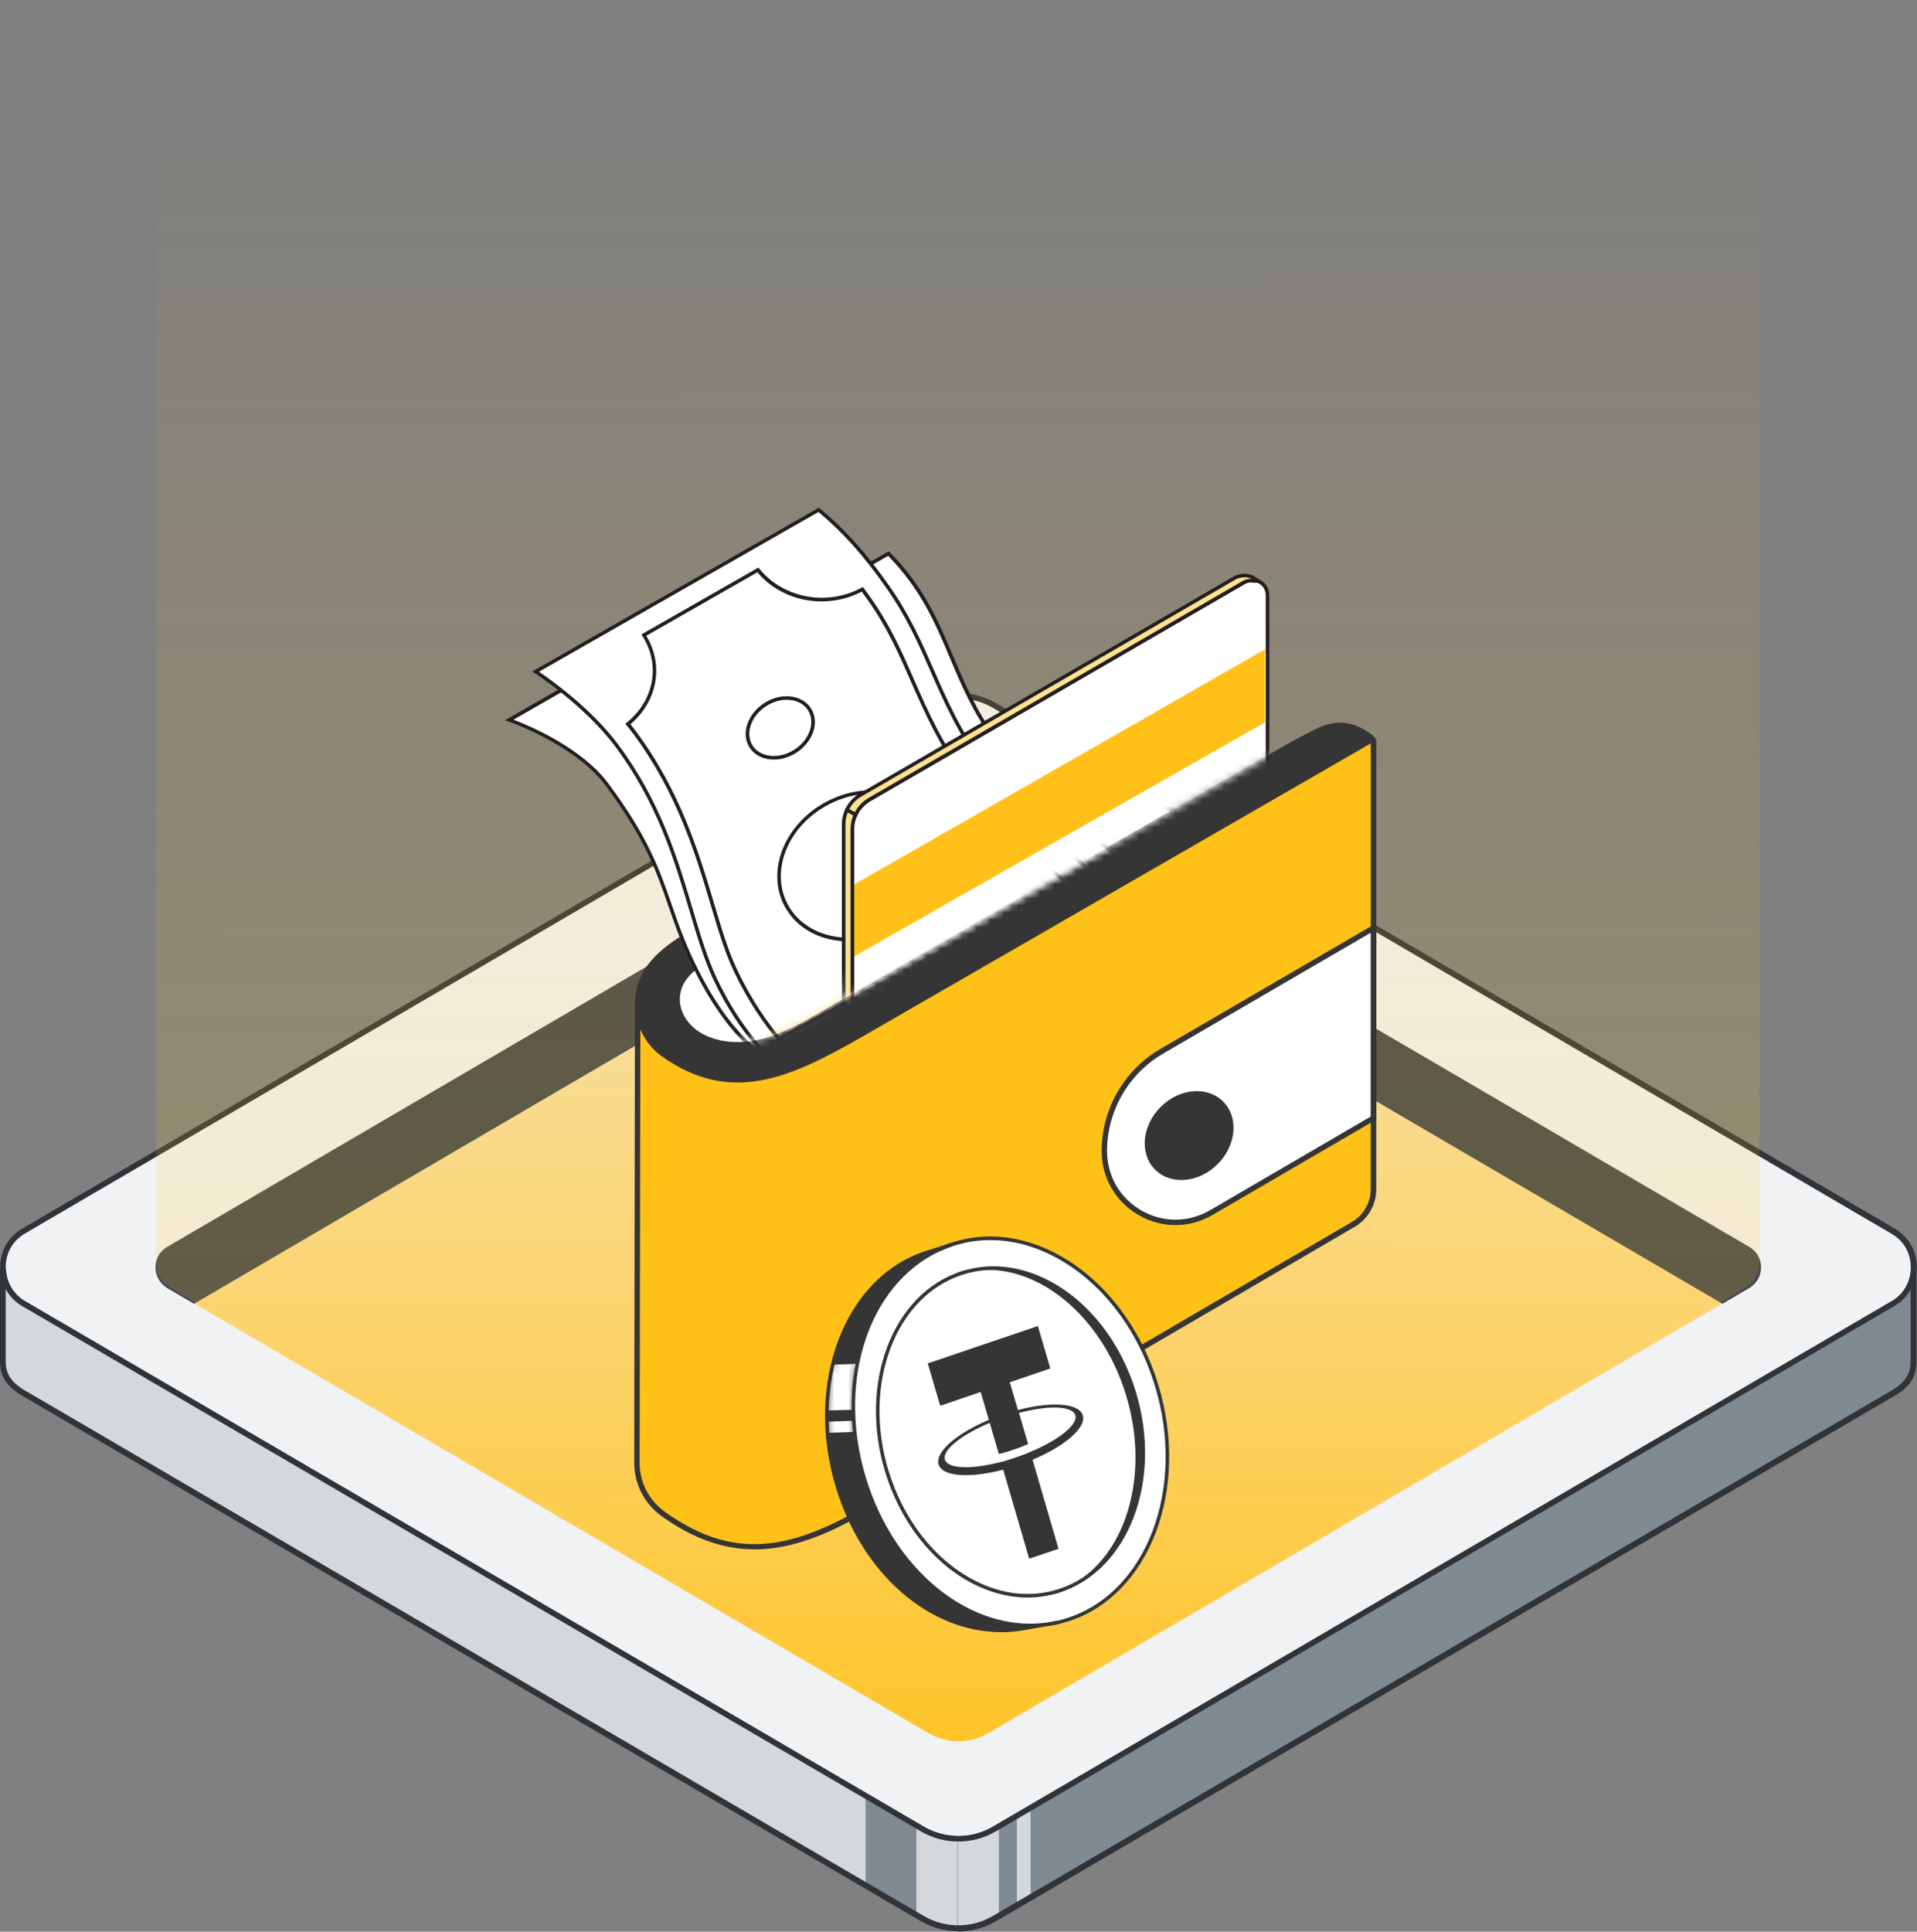 <svg width="270" height="272" viewBox="0 0 270 272" fill="none" xmlns="http://www.w3.org/2000/svg">
  <rect x="0" y="0" width="270" height="272" fill="#808080" stroke="none"/>
  <path d="M269.511 179.041V179.179C269.295 180.916 268.355 182.574 266.67 183.542L257.813 188.714L140.027 257.567C136.892 259.383 133.051 259.383 129.916 257.567L12.15 188.694L3.293 183.522C1.568 182.495 0.608 180.817 0.452 179.041C0.236 176.869 1.196 174.619 3.293 173.356L129.936 99.33C133.071 97.494 136.911 97.494 140.047 99.33L266.689 173.356C268.806 174.58 269.766 176.869 269.531 179.041H269.491H269.511Z" fill="#F1F2F3"/>
  <path d="M134.99 259.325C133.167 259.325 131.384 258.832 129.738 257.904L3.095 183.898C1.371 182.872 0.254 181.115 0.058 179.081C-0.196 176.594 0.96 174.265 3.095 173.021L129.738 98.996C132.971 97.1 136.988 97.1 140.261 98.996L266.904 173.021C269.039 174.285 270.195 176.614 269.941 179.062V179.16C269.686 181.194 268.589 182.911 266.904 183.878L258.047 189.05L140.261 257.904C138.634 258.832 136.832 259.325 135.009 259.325L134.97 259.365L134.99 259.325ZM134.99 98.344C133.324 98.344 131.639 98.798 130.13 99.667L3.487 173.712C1.626 174.818 0.607 176.811 0.842 179.002C0.999 180.779 1.959 182.299 3.487 183.207L12.344 188.379L130.13 257.233C133.128 258.97 136.851 258.97 139.81 257.233L266.453 183.207C267.922 182.358 268.883 180.878 269.098 179.141V179.042C269.314 176.871 268.334 174.837 266.453 173.752L139.83 99.667C138.321 98.798 136.655 98.344 134.97 98.344H134.99Z" fill="#303438"/>
  <path opacity="0.28" d="M169.421 175.272C170.42 172.844 165.149 168.343 157.664 165.224C150.178 162.086 143.301 161.513 142.301 163.941C141.302 166.369 146.573 170.87 154.058 173.989C161.544 177.128 168.421 177.7 169.421 175.272Z" fill="#6F5E46"/>
  <path d="M134.875 258.949V271.583H134.914V258.949H134.875Z" fill="#B4B4B4"/>
  <path d="M266.71 183.543L257.853 188.715L156.469 247.975V260.569L257.853 201.309L266.71 196.137C268.631 195.012 269.591 193.689 269.591 191.715V179.141C269.375 180.878 268.435 182.536 266.75 183.503L266.71 183.543Z" fill="#808A92"/>
  <path d="M12.148 188.696L3.291 183.524C1.566 182.498 0.606 180.82 0.449 179.043H0.391V191.736C0.391 193.71 1.351 195.033 3.271 196.158L12.128 201.33L121.919 265.505V252.871L12.148 188.696Z" fill="#D5D8DA"/>
  <path d="M140.044 257.59C138.476 258.518 136.693 258.952 134.93 258.952V271.585C136.693 271.585 138.457 271.131 140.044 270.223L140.71 269.829V257.234L140.064 257.629L140.024 257.59H140.044Z" fill="#D5D8DA"/>
  <path d="M140.695 257.196V269.79L143.223 268.329V255.695L140.695 257.176V257.196Z" fill="#808A92"/>
  <path d="M143.219 255.715V268.349L145.178 267.184V254.59L143.219 255.715Z" fill="#D5D8DA"/>
  <path d="M156.443 247.996L145.156 254.589V267.184L156.443 260.59V247.996Z" fill="#808A92"/>
  <path d="M121.922 252.871V265.505L129.094 269.709V257.076L121.922 252.871Z" fill="#808A92"/>
  <path d="M129.07 257.074V269.708L129.893 270.202C131.422 271.11 133.126 271.564 134.851 271.564V258.93C133.146 258.93 131.422 258.436 129.932 257.568L129.07 257.055V257.094V257.074Z" fill="#D5D8DA"/>
  <path d="M134.971 271.96C133.148 271.96 131.326 271.467 129.719 270.539L3.076 196.513C0.941 195.25 0 193.769 0 191.736V178.648H0.764L0.862 179.004C1.019 180.78 1.979 182.3 3.508 183.208L12.364 188.38L130.15 257.234C133.148 258.971 136.871 258.971 139.83 257.234L266.473 183.208C267.943 182.36 268.903 180.879 269.118 179.142L269.922 179.201V191.776C269.922 193.848 269.001 195.329 266.845 196.553L257.988 201.725L140.203 270.578C138.576 271.506 136.773 272 134.951 272L134.912 271.96H134.971ZM0.803 181.511V191.716C0.803 193.454 1.607 194.677 3.488 195.783L12.345 200.955L130.131 269.809C133.129 271.546 136.852 271.546 139.811 269.809L266.453 195.783C268.315 194.677 269.099 193.454 269.099 191.716V181.629C268.55 182.557 267.786 183.347 266.865 183.88L258.008 189.052L140.222 257.905C136.989 259.781 132.972 259.781 129.739 257.905L3.096 183.899C2.097 183.327 1.313 182.478 0.803 181.511Z" fill="#303438"/>
  <path d="M139.127 123.098L242.589 183.601L246.391 181.371C246.391 181.371 246.547 181.272 246.606 181.213C248.566 179.851 248.527 176.85 246.391 175.587L139.108 112.872C136.541 111.392 133.386 111.392 130.819 112.872L23.536 175.587C21.42 176.811 21.361 179.811 23.321 181.213C23.419 181.272 23.458 181.351 23.536 181.371L27.338 183.601L130.8 123.098C133.367 121.617 136.482 121.617 139.088 123.098H139.127Z" fill="#44494E"/>
  <path d="M139.126 244.087L242.587 183.583L139.126 123.079C136.559 121.599 133.404 121.599 130.837 123.079L27.375 183.583L130.837 244.087C133.404 245.567 136.559 245.567 139.126 244.087Z" fill="url(#paint0_linear_7_4104)"/>
  <path d="M22 1V177.892C22 179.55 22.803 180.655 24.43 181.603L31.837 185.926L130.694 243.508C133.319 245.028 136.572 245.028 139.159 243.508L238.016 185.926L245.423 181.603C247.029 180.655 247.813 179.55 247.813 177.892V1H22Z" fill="url(#paint1_linear_7_4104)" fill-opacity="0.6"/>
  <path d="M193.439 104.284V167.441C193.439 169.479 192.355 171.365 190.593 172.399L120.87 213.104C110.904 218.763 102.832 219.868 93.463 213.236C90.951 211.441 89.705 208.723 89.695 205.995L89.797 141.146C89.797 143.884 90.941 146.673 93.463 148.467C102.832 155.099 110.904 151.54 120.87 145.871L193.206 104.163C193.307 104.102 193.439 104.173 193.439 104.295V104.284Z" fill="#FEC118"/>
  <path d="M106.222 218.158C101.766 218.158 97.593 216.616 93.258 213.554C93.238 213.534 93.207 213.513 93.187 213.493C90.746 211.729 89.338 209.001 89.328 206.009L89.429 141.149C89.429 140.936 89.602 140.774 89.814 140.774C90.027 140.774 90.199 140.947 90.199 141.16C90.199 144.029 91.475 146.585 93.704 148.167C102.951 154.718 111.063 151.037 120.705 145.55L193.041 103.842C193.203 103.751 193.406 103.751 193.578 103.842C193.74 103.933 193.841 104.116 193.841 104.308V167.464C193.841 169.635 192.677 171.653 190.813 172.748L121.09 213.452C115.54 216.606 110.749 218.178 106.242 218.178L106.222 218.158ZM93.764 212.976C102.302 218.989 109.858 218.928 120.695 212.773L190.408 172.068C192.049 171.115 193.061 169.34 193.061 167.444V104.684L121.07 146.199C111.185 151.828 102.87 155.58 93.258 148.775C91.88 147.792 90.837 146.473 90.189 144.942L90.088 205.999C90.098 208.778 91.415 211.292 93.693 212.915C93.714 212.935 93.744 212.956 93.754 212.976H93.764Z" fill="#353535"/>
  <rect x="95" y="136" width="13" height="12" fill="white"/>
  <path d="M179.705 105.977C171.278 110.814 162.862 115.641 154.435 120.478C141.623 127.83 128.821 135.182 116.029 142.564C113.345 144.116 110.62 145.677 107.632 146.478C104.645 147.28 101.292 147.239 98.618 145.677C96.461 144.43 95.023 141.976 95.671 139.461C96.441 136.51 99.905 135.02 102.264 133.549C109.01 129.351 115.998 125.589 122.845 121.573C131.434 116.523 140.033 111.493 148.631 106.474C157.403 101.352 162.426 98.442 171.217 93.352C172.372 92.682 173.608 91.922 174.124 90.684C174.641 89.447 173.901 87.47 172.575 87.652C171.46 87.805 169.749 89.001 168.625 89.66L162.163 93.463C157.848 95.998 153.544 98.533 149.229 101.069C140.61 106.139 131.991 111.199 123.362 116.269C116.728 120.174 99.064 130.253 96.805 131.582C93.028 133.813 89.695 136.632 89.695 141.185C89.695 143.923 90.941 146.671 93.463 148.466C102.832 155.098 110.904 151.539 120.87 145.87L192.912 104.324L193.064 104.344C193.064 104.344 193.783 104.374 193.368 103.928C193.307 103.857 193.226 103.786 193.125 103.695C192.902 103.502 192.537 103.249 192.001 102.955C191.555 102.711 189.104 101.038 185.468 102.874C183.665 103.776 181.619 104.881 179.705 105.977Z" fill="#353535"/>
  <path d="M103.868 152.302C100.434 152.302 96.971 151.247 93.324 148.671C90.863 146.917 89.445 144.189 89.445 141.187C89.445 136.269 93.314 133.359 96.677 131.371C97.538 130.864 100.627 129.09 104.526 126.848C110.684 123.309 119.121 118.472 123.223 116.059L168.486 89.45C168.709 89.318 168.962 89.166 169.225 89.003C170.279 88.354 171.585 87.543 172.527 87.411C173.074 87.34 173.591 87.564 173.965 88.05C174.522 88.77 174.684 89.947 174.34 90.788C173.813 92.056 172.618 92.826 171.332 93.577C162.541 98.668 157.527 101.578 148.746 106.699C140.319 111.617 131.64 116.698 122.96 121.798C120.407 123.299 117.794 124.78 115.272 126.22C111.018 128.643 106.613 131.148 102.389 133.775C101.984 134.028 101.549 134.282 101.103 134.535C98.956 135.772 96.515 137.182 95.907 139.524C95.239 142.1 96.849 144.361 98.733 145.457C101.113 146.836 104.243 147.109 107.555 146.227C110.532 145.426 113.257 143.864 115.89 142.343C128.358 135.154 140.664 128.086 154.296 120.257L179.566 105.756C181.44 104.681 183.496 103.576 185.339 102.643C187.699 101.456 189.948 101.466 192.024 102.683L192.115 102.734C192.611 103.008 193.017 103.271 193.28 103.505C193.391 103.606 193.482 103.687 193.543 103.758C193.726 103.961 193.776 104.154 193.695 104.316C193.563 104.59 193.189 104.6 193.037 104.59H192.956L120.985 146.075C114.898 149.533 109.408 152.291 103.848 152.291L103.868 152.302ZM172.74 87.908C172.74 87.908 172.649 87.908 172.608 87.908C171.778 88.02 170.512 88.801 169.509 89.429C169.246 89.592 168.982 89.754 168.759 89.886L123.496 116.495C119.394 118.908 110.958 123.756 104.79 127.284C100.88 129.526 97.801 131.3 96.94 131.807C93.487 133.845 89.962 136.553 89.962 141.187C89.962 144.027 91.299 146.602 93.618 148.255C102.926 154.847 111.069 151.156 120.752 145.639L192.794 104.103C192.794 104.103 192.905 104.062 192.956 104.072L193.108 104.093C193.108 104.093 193.148 104.093 193.179 104.093C193.128 104.032 193.057 103.971 192.966 103.9C192.794 103.758 192.47 103.515 191.882 103.19L191.781 103.129C189.857 102.004 187.77 102.004 185.582 103.109C183.749 104.032 181.703 105.137 179.84 106.212L154.57 120.713C140.937 128.542 128.631 135.6 116.164 142.8C113.5 144.331 110.745 145.923 107.707 146.734C104.263 147.657 100.991 147.363 98.5 145.913C96.444 144.716 94.702 142.242 95.431 139.413C96.089 136.857 98.632 135.397 100.86 134.109C101.305 133.856 101.731 133.602 102.136 133.359C106.37 130.722 110.775 128.217 115.039 125.794C117.561 124.354 120.174 122.873 122.727 121.372C131.407 116.272 140.086 111.191 148.513 106.273C157.294 101.152 162.308 98.242 171.099 93.151C172.314 92.451 173.439 91.731 173.894 90.606C174.168 89.936 174.036 88.963 173.591 88.375C173.418 88.162 173.145 87.918 172.76 87.918L172.74 87.908Z" fill="#353535"/>
  <path d="M155.547 162.081C155.547 169.809 163.903 174.636 170.577 170.762L193.437 157.437V130.676L163.639 148.026C158.626 150.927 155.547 156.291 155.547 162.081Z" fill="white"/>
  <path d="M165.566 172.511C163.783 172.511 162.001 172.045 160.37 171.102C157.109 169.226 155.164 165.849 155.164 162.087C155.164 156.175 158.334 150.658 163.449 147.697L193.246 130.346C193.368 130.275 193.51 130.275 193.631 130.346C193.753 130.417 193.824 130.539 193.824 130.681V157.442C193.824 157.574 193.753 157.706 193.631 157.767L170.772 171.091C169.141 172.035 167.348 172.511 165.566 172.511ZM193.064 131.34L163.834 148.356C158.962 151.185 155.924 156.438 155.924 162.087C155.924 165.575 157.727 168.698 160.745 170.442C163.763 172.187 167.369 172.176 170.387 170.442L193.054 157.229V131.35L193.064 131.34Z" fill="#353535"/>
  <path d="M171.499 163.928C174.145 161.279 174.491 157.33 172.272 155.108C170.053 152.887 166.109 153.233 163.463 155.883C160.817 158.532 160.471 162.481 162.69 164.702C164.909 166.924 168.852 166.577 171.499 163.928Z" fill="#353535"/>
  <path d="M162.905 195.064C158.449 180.452 145.627 171.558 134.253 175.178C134.192 175.199 134.131 175.219 134.08 175.239C134.08 175.239 134.07 175.239 134.05 175.249C133.645 175.381 133.25 175.533 132.865 175.696C133.138 175.574 133.412 175.462 133.665 175.371C132.825 175.635 130.981 176.223 130.495 176.385C119.121 180.016 113.52 194.791 117.977 209.403C122.119 223.002 133.311 231.114 144.036 229.33C144.492 229.249 146.052 228.985 147.298 228.762C147.308 228.762 147.328 228.762 147.338 228.762C147.774 228.681 148.169 228.62 148.462 228.569C148.655 228.539 148.817 228.508 148.908 228.498C148.908 228.498 148.928 228.498 148.939 228.498C148.939 228.498 148.949 228.498 148.959 228.498C148.979 228.498 148.989 228.498 148.989 228.498C149.455 228.397 149.921 228.265 150.377 228.123C161.751 224.493 167.352 209.718 162.895 195.105L162.905 195.064Z" fill="white"/>
  <path d="M132.422 175.88C133.019 175.606 133.637 175.373 134.265 175.17C145.629 171.54 158.462 180.443 162.918 195.056C167.374 209.669 161.763 224.444 150.399 228.074C149.761 228.277 149.123 228.439 148.485 228.561" fill="white"/>
  <path d="M148.522 228.825L148.421 228.328C149.069 228.206 149.697 228.044 150.305 227.841C161.527 224.261 167.067 209.588 162.661 195.137C160.18 187.005 155.025 180.383 148.522 176.965C143.813 174.491 138.911 173.964 134.333 175.424C133.735 175.617 133.117 175.85 132.51 176.124L132.297 175.657C132.925 175.373 133.553 175.13 134.171 174.937C138.88 173.436 143.924 173.984 148.745 176.519C155.379 179.997 160.615 186.731 163.137 194.985C167.624 209.699 161.932 224.657 150.447 228.318C149.819 228.52 149.17 228.683 148.502 228.815L148.522 228.825Z" fill="#353535"/>
  <path d="M130.494 176.396C131.132 176.193 134.079 175.25 134.079 175.25C133.137 175.504 131.517 176.335 131.081 176.568C121.885 181.71 117.712 195.034 121.733 208.207C125.906 221.907 137.452 230.588 148.238 228.62C148.309 228.61 148.988 228.468 148.988 228.468C148.988 228.468 144.825 229.198 144.035 229.33C133.309 231.115 122.118 223.002 117.975 209.404C113.519 194.791 119.13 180.016 130.494 176.386V176.396Z" fill="#353535"/>
  <mask id="mask0_7_4104" style="mask-type:luminance" maskUnits="userSpaceOnUse" x="116" y="175" width="33" height="55">
    <path d="M130.494 176.38C131.132 176.177 134.079 175.234 134.079 175.234C133.137 175.488 131.517 176.319 131.081 176.553C121.885 181.694 117.712 195.019 121.733 208.192C125.906 221.892 137.452 230.572 148.238 228.605C148.309 228.595 148.988 228.453 148.988 228.453C148.988 228.453 144.825 229.183 144.035 229.315C133.309 231.099 122.118 222.987 117.975 209.388C113.519 194.775 119.13 180 130.494 176.37V176.38Z" fill="white"/>
  </mask>
  <g mask="url(#mask0_7_4104)">
    <path d="M120.709 192.051L117.276 192.162L116.445 198.612L120.243 198.521L120.709 192.051Z" fill="white"/>
    <path d="M120.16 200.07L116.555 200.192L116.595 201.754L120.201 201.632L120.16 200.07Z" fill="white"/>
  </g>
  <path d="M141.002 229.827C130.944 229.827 121.474 221.734 117.737 209.474C113.25 194.76 118.942 179.803 130.428 176.142L133.568 175.138C133.73 175.077 133.881 175.027 134.023 174.996L134.165 175.483L133.719 175.625C132.808 175.949 131.593 176.568 131.208 176.781C121.91 181.983 118.021 195.166 121.971 208.126C125.971 221.238 136.707 229.817 147.241 228.508C148.183 228.346 148.942 228.214 148.942 228.214L149.033 228.711C149.033 228.711 148.355 228.853 148.274 228.863C147.95 228.924 147.626 228.975 147.301 229.015C146.056 229.228 144.516 229.502 144.06 229.583C143.027 229.756 142.004 229.837 140.981 229.837L141.002 229.827ZM130.367 176.69C119.297 180.381 113.848 194.963 118.223 209.322C122.244 222.515 133 230.8 143.827 229.097C134.246 228.407 125.131 220.173 121.495 208.268C117.565 195.369 121.292 182.226 130.357 176.69H130.367Z" fill="#353535"/>
  <path d="M134.914 179.443C144.212 176.472 154.806 184.088 158.574 196.449C162.341 208.811 157.854 221.233 148.557 224.194" fill="white"/>
  <path d="M148.646 224.433L148.494 223.946C157.65 221.026 162.066 208.715 158.349 196.516C156.212 189.508 151.837 183.83 146.337 180.95C142.559 178.962 138.64 178.526 135.003 179.682L134.852 179.195C138.619 177.989 142.671 178.445 146.58 180.493C152.191 183.444 156.658 189.224 158.835 196.363C162.633 208.837 158.065 221.421 148.646 224.423V224.433Z" fill="#353535"/>
  <path d="M148.711 224.144C158.417 221.381 163.424 209.062 159.894 196.629C156.363 184.195 145.633 176.356 135.926 179.119C126.22 181.881 121.213 194.2 124.744 206.634C128.274 219.067 139.005 226.907 148.711 224.144Z" fill="white"/>
  <path d="M144.717 224.955C142.104 224.955 139.45 224.275 136.867 222.917C131.246 219.966 126.8 214.256 124.673 207.269C120.875 194.796 125.696 182.121 135.429 179.018C139.42 177.74 143.694 178.206 147.786 180.356C153.407 183.307 157.853 189.016 159.98 196.003C163.778 208.476 158.957 221.152 149.224 224.255C147.755 224.722 146.236 224.955 144.717 224.955ZM139.936 178.815C138.458 178.815 136.999 179.038 135.581 179.494C126.111 182.516 121.432 194.908 125.149 207.117C127.246 213.983 131.601 219.58 137.1 222.47C141.071 224.559 145.213 225.005 149.072 223.778C158.542 220.757 163.221 208.365 159.504 196.155C157.407 189.29 153.052 183.692 147.553 180.802C145.041 179.484 142.468 178.815 139.936 178.815Z" fill="#353535"/>
  <path d="M159.737 196.08C155.97 183.718 145.122 176.184 135.501 179.257C135.379 179.297 135.268 179.338 135.156 179.378C144.403 176.6 154.856 184.195 158.593 196.445C162.351 208.756 157.904 221.138 148.667 224.159C148.829 224.119 148.991 224.068 149.153 224.018C158.775 220.945 163.515 208.441 159.748 196.08H159.737Z" fill="#353535"/>
  <path fill-rule="evenodd" clip-rule="evenodd" d="M141.013 205.848C136.83 206.953 133.477 206.852 133.082 205.523C132.687 204.195 135.402 202.035 139.402 200.362L140.679 204.732C140.8 204.712 141.458 204.57 142.735 204.144C143.788 203.779 144.558 203.465 144.801 203.333L143.525 198.962C147.677 197.857 151.06 197.959 151.455 199.287C151.85 200.615 149.115 202.775 145.115 204.449C144.862 204.58 144.122 204.864 143.069 205.229C141.742 205.696 141.013 205.868 141.013 205.868V205.848ZM139.25 199.946C134.733 201.853 131.705 204.449 132.191 206.193C132.677 207.937 136.577 208.19 141.296 206.953L144.953 219.487L149.085 218.088L145.429 205.554C149.946 203.647 153.025 201.051 152.508 199.307C151.992 197.563 148.092 197.31 143.373 198.547L142.228 194.643L147.93 192.696L146.178 186.723L130.672 191.986L132.424 197.959L138.126 196.012L139.271 199.916L139.25 199.936V199.946Z" fill="#353535"/>
  <mask id="mask1_7_4104" style="mask-type:luminance" maskUnits="userSpaceOnUse" x="64" y="64" width="98" height="83">
    <path d="M103.093 146.454C103.093 146.454 103.488 146.667 103.974 146.677C104.592 146.687 106.243 146.636 107.641 146.21C107.671 146.2 110.031 145.511 111.955 144.436C123.431 138.067 161.685 116.103 161.685 116.103L118.164 64L64.484 94.422L103.083 146.454H103.093Z" fill="white"/>
  </mask>
  <g mask="url(#mask1_7_4104)">
    <path d="M71.695 101.384L111.56 78.598C114.781 81.265 117.708 84.327 121.313 89.458C127.36 98.078 128.15 105.541 134.916 114.759C141.681 123.977 150.078 125.975 150.078 125.975L109.038 149.511C109.038 149.511 103.883 147.798 98.444 137.322C93.147 127.141 94.484 122.557 85.46 110.439C81.094 104.578 71.705 101.363 71.705 101.363L71.695 101.384Z" fill="white"/>
    <path d="M109.07 149.792L108.959 149.751C108.746 149.68 103.641 147.885 98.223 137.44C96.217 133.587 95.164 130.535 94.141 127.573C92.46 122.706 90.859 118.112 85.269 110.588C80.995 104.858 71.727 101.634 71.636 101.603L71.109 101.421L111.612 78.269L111.744 78.381C115.329 81.352 118.256 84.618 121.538 89.292C124.434 93.43 126.177 97.385 127.848 101.208C129.701 105.436 131.615 109.797 135.14 114.593C141.774 123.639 150.069 125.687 150.15 125.708L150.778 125.86L109.09 149.771L109.07 149.792ZM72.305 101.329C74.34 102.1 81.896 105.234 85.664 110.304C91.315 117.889 92.915 122.513 94.617 127.421C95.63 130.362 96.683 133.394 98.668 137.217C103.57 146.648 108.28 148.93 109.019 149.244L149.441 126.063C147.405 125.414 140.437 122.716 134.725 114.928C131.17 110.081 129.245 105.69 127.382 101.441C125.64 97.466 123.989 93.714 121.123 89.617C117.912 85.033 115.035 81.819 111.551 78.908L72.315 101.34L72.305 101.329Z" fill="#231F20"/>
    <path d="M85.273 100.735L125.138 77.949C133.575 86.488 133.464 95.036 140.229 104.254C146.995 113.472 163.656 125.326 163.656 125.326L122.616 148.863C122.616 148.863 117.461 147.149 112.022 136.674C106.725 126.493 108.062 121.909 99.038 109.791C94.672 103.93 85.284 100.715 85.284 100.715L85.273 100.735Z" fill="white"/>
    <path d="M122.64 149.146L122.529 149.105C122.316 149.034 117.212 147.239 111.793 136.794C109.788 132.941 108.734 129.888 107.711 126.927C106.03 122.06 104.43 117.466 98.839 109.942C94.565 104.212 85.297 100.988 85.206 100.957L84.68 100.775L125.193 77.613L125.324 77.755C130.115 82.613 132.13 87.379 134.267 92.429C135.858 96.201 137.509 100.105 140.436 104.091C147.1 113.177 163.639 124.991 163.801 125.112L164.126 125.345L163.781 125.538L122.64 149.135V149.146ZM85.875 100.683C87.911 101.454 95.466 104.587 99.234 109.658C104.886 117.243 106.486 121.867 108.187 126.775C109.2 129.716 110.253 132.748 112.239 136.571C117.141 146.002 121.85 148.284 122.59 148.598L163.184 125.315C160.834 123.611 146.219 112.852 140.02 104.415C137.053 100.379 135.392 96.445 133.791 92.642C131.695 87.693 129.72 83.008 125.091 78.272L85.875 100.693V100.683Z" fill="#231F20"/>
    <path d="M75.43 94.571L115.294 71.785C118.515 74.452 121.442 77.515 125.048 82.646C131.094 91.265 131.884 98.729 138.65 107.947C145.416 117.165 154.643 123.269 154.643 123.269L109.035 149.503C109.035 149.503 104.589 146.055 100.71 137.831C96.841 129.607 95.879 117.073 86.854 104.955C82.489 99.094 75.43 94.551 75.43 94.551V94.571Z" fill="white"/>
    <path d="M109.014 149.825L108.883 149.724C108.883 149.724 104.345 146.144 100.486 137.96C99.17 135.151 98.167 131.805 97.114 128.256C94.997 121.147 92.597 113.095 86.661 105.125C82.367 99.365 75.379 94.832 75.308 94.781L74.953 94.558L75.318 94.356L115.334 71.488L115.466 71.6C119.051 74.571 121.978 77.836 125.26 82.511C128.167 86.649 129.899 90.603 131.57 94.427C133.423 98.655 135.338 103.016 138.862 107.812C145.527 116.888 154.703 123.013 154.794 123.074L155.138 123.297L109.024 149.825H109.014ZM75.915 94.589C77.394 95.582 83.268 99.73 87.056 104.821C93.052 112.862 95.463 120.965 97.59 128.104C98.643 131.633 99.636 134.959 100.942 137.737C104.376 145.028 108.305 148.568 109.065 149.217L154.176 123.267C152.444 122.07 144.443 116.28 138.447 108.116C134.892 103.269 132.968 98.878 131.104 94.629C129.362 90.654 127.711 86.902 124.845 82.805C121.634 78.222 118.758 75.007 115.274 72.097L75.915 94.589Z" fill="#231F20"/>
    <path d="M109.654 146.619L109.522 146.467C107.891 144.551 105.491 141.285 103.293 136.631C102.068 134.035 101.146 130.942 100.082 127.362C97.996 120.375 95.403 111.675 89.144 103.268C88.85 102.873 88.546 102.487 88.232 102.112L88.07 101.909L88.273 101.747C90.602 99.891 91.939 97.224 91.939 94.436C91.939 92.732 91.433 91.049 90.481 89.558L90.339 89.335L90.572 89.203L106.828 79.914L106.959 80.087C108.995 82.642 112.277 84.173 115.751 84.173C117.716 84.173 119.65 83.686 121.352 82.754L121.544 82.652L121.676 82.835C122.02 83.311 122.375 83.788 122.729 84.305C125.454 88.189 127.054 91.829 128.735 95.683C130.649 100.064 132.635 104.586 136.362 109.667C140.717 115.599 146.46 120.872 150.521 124.249L150.805 124.492L150.47 124.665L109.654 146.64V146.619ZM88.789 101.98C89.053 102.305 89.306 102.629 89.549 102.954C95.869 111.441 98.472 120.183 100.569 127.21C101.632 130.77 102.544 133.842 103.749 136.408C105.855 140.89 108.165 144.064 109.775 145.981L149.903 124.381C145.842 120.974 140.231 115.782 135.946 109.951C132.189 104.83 130.194 100.277 128.259 95.876C126.578 92.042 124.998 88.432 122.294 84.589C121.98 84.143 121.676 83.727 121.372 83.311C119.65 84.214 117.706 84.69 115.72 84.69C112.175 84.69 108.813 83.159 106.676 80.583L91.028 89.527C91.939 91.038 92.425 92.742 92.425 94.456C92.425 97.316 91.099 100.053 88.769 102L88.789 101.98Z" fill="#231F20"/>
    <path d="M125.827 130.698C131.575 127.623 134.137 121.202 131.551 116.356C128.965 111.511 122.209 110.075 116.461 113.151C110.714 116.226 108.151 122.647 110.738 127.493C113.324 132.338 120.08 133.773 125.827 130.698Z" fill="white"/>
    <path d="M119.532 132.553C118.692 132.553 117.851 132.472 117.041 132.3C114.114 131.681 111.794 130.008 110.508 127.605C107.865 122.646 110.478 116.054 116.342 112.921C122.206 109.787 129.124 111.268 131.777 116.227C134.421 121.186 131.808 127.777 125.943 130.91C123.908 132.006 121.7 132.563 119.532 132.563V132.553ZM116.575 113.357C110.954 116.359 108.432 122.646 110.954 127.351C112.169 129.623 114.367 131.204 117.142 131.793C119.937 132.381 122.976 131.904 125.7 130.444C131.311 127.442 133.843 121.155 131.322 116.45C128.81 111.734 122.186 110.345 116.575 113.357Z" fill="#231F20"/>
    <path d="M111.987 105.825C114.266 104.392 115.182 101.746 114.033 99.916C112.885 98.085 110.107 97.762 107.829 99.195C105.55 100.628 104.634 103.273 105.782 105.104C106.931 106.935 109.709 107.257 111.987 105.825Z" fill="white"/>
    <path d="M109.002 106.959C108.81 106.959 108.617 106.949 108.425 106.929C107.179 106.787 106.156 106.179 105.559 105.236C104.961 104.282 104.86 103.106 105.275 101.92C105.68 100.753 106.541 99.709 107.686 98.979C108.83 98.249 110.147 97.934 111.372 98.076C112.618 98.218 113.641 98.827 114.239 99.77C114.836 100.723 114.937 101.899 114.522 103.086C114.117 104.252 113.256 105.296 112.112 106.027C111.139 106.635 110.056 106.959 108.992 106.959H109.002ZM110.805 98.543C109.843 98.543 108.85 98.837 107.959 99.405C106.906 100.064 106.126 101.017 105.751 102.082C105.387 103.126 105.478 104.151 105.984 104.962C106.501 105.783 107.382 106.3 108.476 106.422C109.58 106.554 110.785 106.26 111.838 105.59C112.892 104.931 113.671 103.978 114.046 102.913C114.411 101.869 114.32 100.845 113.813 100.033C113.297 99.212 112.416 98.695 111.322 98.573C111.15 98.553 110.977 98.543 110.805 98.543Z" fill="#231F20"/>
  </g>
  <mask id="mask2_7_4104" style="mask-type:luminance" maskUnits="userSpaceOnUse" x="115" y="74" width="68" height="67">
    <path d="M118.427 140.881L182.964 104.009L181.293 74.023L115.398 111.179L118.427 140.881Z" fill="white"/>
  </mask>
  <g mask="url(#mask2_7_4104)">
    <path d="M178.538 83.787V124.187C178.538 125.88 177.637 127.452 176.178 128.304L123.4 158.899C122.782 159.253 122.103 159.264 121.536 159.03C121.536 159.03 120.716 158.594 120.605 158.483C120.28 158.118 120.068 157.621 120.068 157.053L119.977 116.642C119.977 114.949 121.111 113.397 122.569 112.545L175.348 81.951C175.813 81.677 176.31 81.616 176.776 81.687C176.968 81.718 177.15 81.779 177.323 81.86C178.021 82.194 178.548 82.904 178.548 83.797L178.538 83.787Z" fill="white"/>
    <path d="M122.334 159.445C122.03 159.445 121.726 159.384 121.433 159.263C121.099 159.09 120.541 158.786 120.42 158.654C120.025 158.198 119.802 157.64 119.802 157.052L119.711 116.641C119.711 114.989 120.774 113.285 122.425 112.322L175.203 81.717C175.69 81.433 176.237 81.342 176.794 81.423C177.027 81.463 177.229 81.524 177.411 81.616C178.252 82.021 178.779 82.843 178.779 83.775V124.176C178.779 125.951 177.827 127.614 176.287 128.506L123.509 159.111C123.134 159.324 122.729 159.435 122.314 159.435L122.334 159.445ZM176.399 81.91C176.064 81.91 175.75 81.991 175.457 82.163L122.679 112.768C121.18 113.65 120.207 115.171 120.207 116.652L120.298 157.062C120.298 157.529 120.471 157.975 120.774 158.32C120.835 158.37 121.271 158.624 121.635 158.817C122.152 159.029 122.749 158.989 123.256 158.695L176.034 128.1C177.411 127.289 178.272 125.798 178.272 124.206V83.806C178.272 83.076 177.857 82.417 177.189 82.102C177.047 82.031 176.885 81.981 176.702 81.95C176.601 81.93 176.49 81.93 176.388 81.93L176.399 81.91Z" fill="#231F20"/>
    <path d="M118.82 116.033V156.372C118.82 157.194 119.256 157.863 119.874 158.218L121.089 158.786C120.957 158.695 120.704 158.593 120.583 158.472C120.259 158.107 120.046 157.61 120.046 157.052V116.712C120.046 116.002 120.218 115.323 120.502 114.694L119.266 114.035C118.982 114.654 118.82 115.323 118.82 116.033Z" fill="#FEE191"/>
    <path d="M120.991 159.026L119.776 158.458C119.016 158.022 118.57 157.251 118.57 156.389V116.05C118.57 115.33 118.732 114.62 119.046 113.95L119.158 113.707L120.849 114.599L120.748 114.823C120.454 115.441 120.312 116.08 120.312 116.729V157.069C120.312 157.535 120.485 157.981 120.788 158.326C120.829 158.367 120.95 158.427 121.042 158.478C121.112 158.519 121.183 158.559 121.244 158.59L120.991 159.026ZM119.401 114.397C119.188 114.924 119.077 115.482 119.077 116.039V156.379C119.077 157.058 119.421 157.657 119.988 157.991C119.867 157.697 119.796 157.383 119.796 157.058V116.719C119.796 116.07 119.927 115.431 120.181 114.812L119.391 114.397H119.401Z" fill="#231F20"/>
    <path d="M176.402 81.288C175.774 80.933 174.609 80.973 173.9 81.389L121.213 111.943C120.353 112.44 119.694 113.18 119.289 114.052L120.525 114.711C120.93 113.849 121.578 113.109 122.429 112.612L175.126 82.058C175.592 81.784 176.088 81.724 176.544 81.795C176.736 81.825 177.131 81.774 177.304 81.866L176.402 81.288Z" fill="#FEE191"/>
    <path d="M120.634 115.053L118.953 114.161L119.054 113.948C119.49 113.005 120.189 112.234 121.08 111.727L173.767 81.173C174.557 80.717 175.823 80.666 176.522 81.072L177.444 81.66L177.19 82.096C177.14 82.066 176.937 82.066 176.826 82.066C176.704 82.066 176.583 82.066 176.502 82.045C176.066 81.974 175.631 82.045 175.246 82.279L122.549 112.833C121.769 113.289 121.141 113.978 120.756 114.82L120.645 115.063L120.634 115.053ZM119.622 113.938L120.412 114.354C120.847 113.532 121.495 112.853 122.295 112.386L174.993 81.832C175.388 81.599 175.833 81.478 176.289 81.508H176.269C175.722 81.183 174.648 81.234 174.02 81.599L121.333 112.153C120.604 112.569 120.017 113.177 119.622 113.928V113.938Z" fill="#231F20"/>
    <path d="M120.312 124.541V134.671L178.155 101.724V91.441L120.312 124.541Z" fill="#FFC119"/>
  </g>
  <defs>
    <linearGradient id="paint0_linear_7_4104" x1="134.991" y1="254.805" x2="134.991" y2="37.525" gradientUnits="userSpaceOnUse">
      <stop stop-color="#FFC11C"/>
      <stop offset="1" stop-color="#FFE0A1" stop-opacity="0"/>
    </linearGradient>
    <linearGradient id="paint1_linear_7_4104" x1="135.044" y1="311" x2="134.765" y2="-98.57" gradientUnits="userSpaceOnUse">
      <stop stop-color="#FFC11C"/>
      <stop offset="0.04" stop-color="#FFC11C" stop-opacity="0.63"/>
      <stop offset="0.06" stop-color="#FFC11C"/>
      <stop offset="0.093" stop-color="#FFC11C" stop-opacity="0.88"/>
      <stop offset="0.129" stop-color="#FFC11C" stop-opacity="0.47"/>
      <stop offset="0.156" stop-color="#FFC11C" stop-opacity="0.325"/>
      <stop offset="0.194" stop-color="#FFC11C" stop-opacity="0.33"/>
      <stop offset="0.442" stop-color="#FFC11C" stop-opacity="0.21"/>
      <stop offset="0.589" stop-color="#FFC11C" stop-opacity="0.12"/>
      <stop offset="0.73" stop-color="#FFC11C" stop-opacity="0"/>
    </linearGradient>
  </defs>
</svg>
